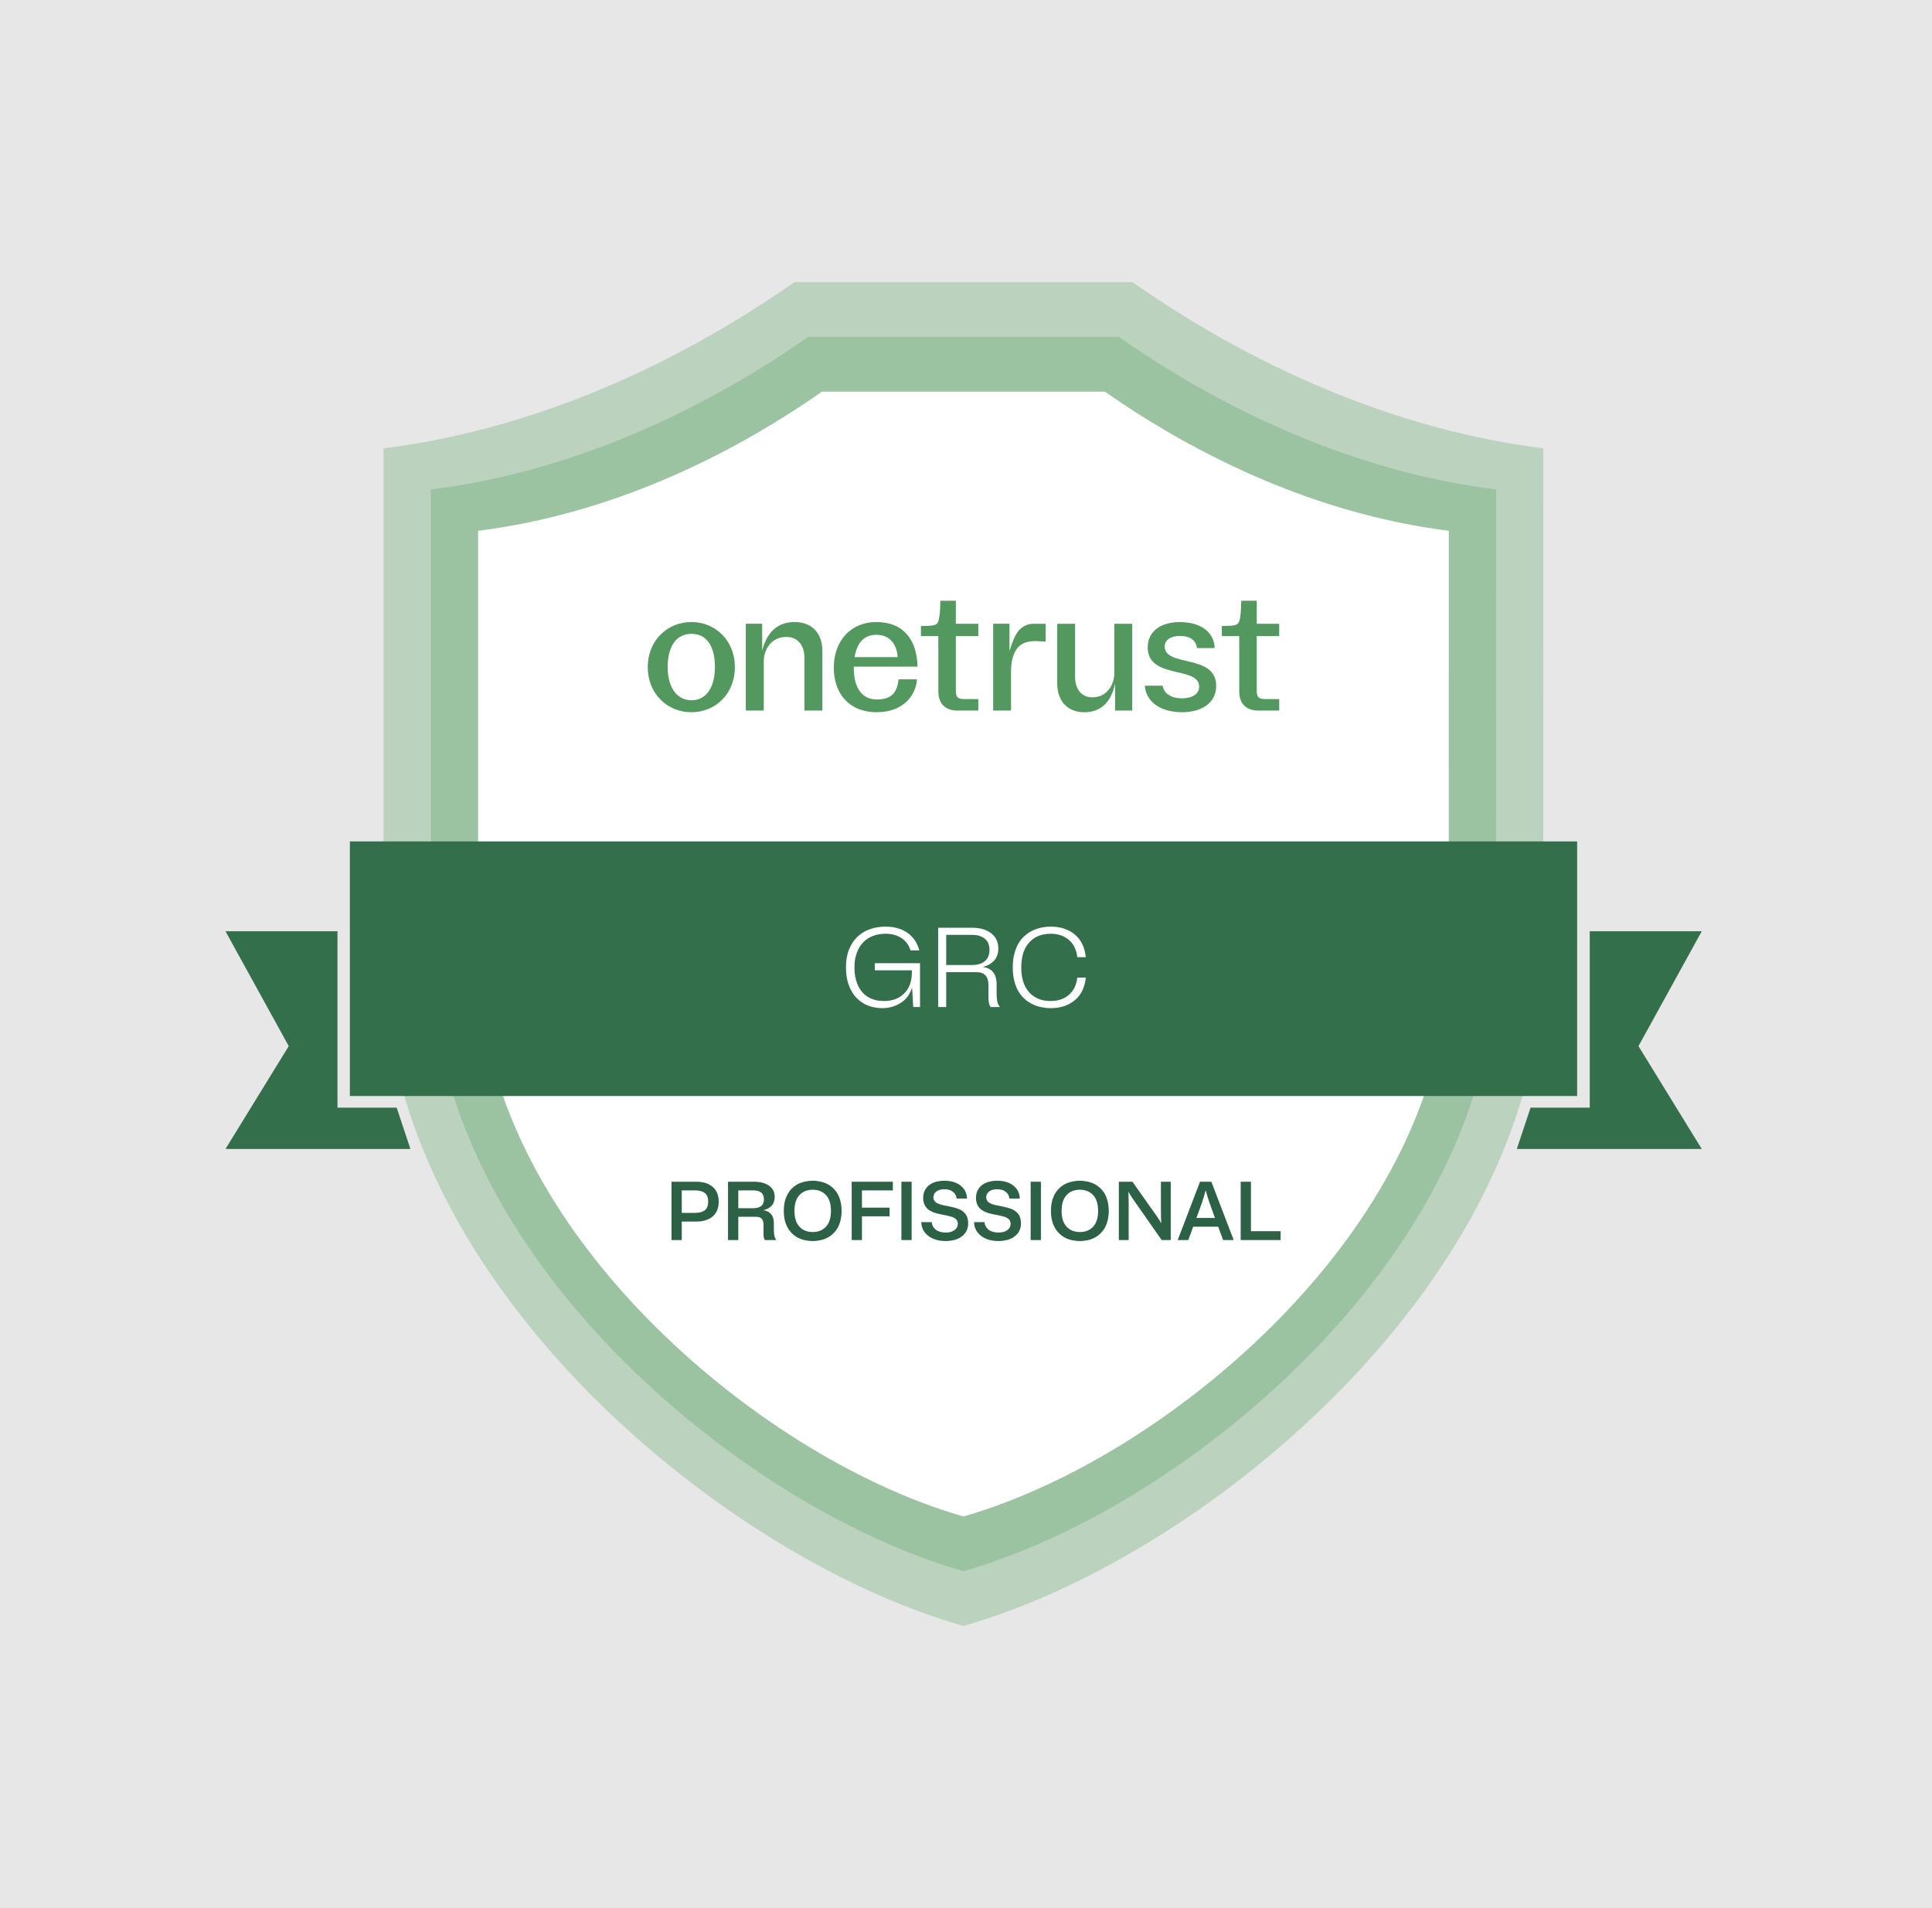 <svg width="405" height="400" viewBox="0 0 405 400" fill="none" xmlns="http://www.w3.org/2000/svg">
<rect width="405" height="400" fill="#E7E7E7"/>
<g opacity="0.75">
<path opacity="0.4" d="M237.398 59.145C264.881 78.351 294.625 90.379 323.522 93.987L323.517 199.973C323.517 239.43 300.664 271.203 281.491 290.915C258.551 314.499 228.845 333.144 201.961 340.861C175.072 333.144 145.366 314.499 122.426 290.915C103.258 271.209 80.406 239.43 80.406 199.973V93.987C109.297 90.379 139.036 78.351 166.53 59.145H237.398Z" fill="#55A05E"/>
</g>
<g opacity="0.75">
<path opacity="0.4" d="M234.516 70.612C259.761 88.251 287.085 99.3 313.628 102.617L313.622 199.967C313.622 236.206 292.629 265.395 275.023 283.501C253.953 305.165 226.667 322.292 201.972 329.376C177.272 322.287 149.986 305.16 128.916 283.501C111.31 265.395 90.317 236.212 90.317 199.967V102.617C116.854 99.306 144.173 88.256 169.429 70.612H234.516Z" fill="#55A05E"/>
</g>
<path d="M231.623 82.102C254.624 98.178 279.522 108.244 303.706 111.269L303.7 199.978C303.7 233 284.571 259.598 268.528 276.098C249.327 295.838 224.462 311.447 201.961 317.898C179.455 311.441 154.59 295.832 135.395 276.098C119.351 259.604 100.222 233.006 100.222 199.978V111.269C124.406 108.249 149.293 98.184 172.305 82.102H231.623Z" fill="white"/>
<path d="M139.96 139.852C139.96 144.158 141.94 146.798 144.96 146.798C147.996 146.798 149.866 144.164 149.866 139.852C149.866 135.232 147.996 132.872 144.96 132.872C141.94 132.872 139.96 135.232 139.96 139.852ZM154.051 139.852C154.051 145.412 150.036 149.306 144.927 149.306C139.872 149.306 135.786 145.418 135.786 139.852C135.786 134.291 139.878 130.397 144.927 130.397C149.998 130.397 154.051 134.291 154.051 139.852Z" fill="#53985E"/>
<path d="M244.152 135.529C244.152 134.187 245.423 133.312 247.309 133.312C249.531 133.312 250.752 134.291 250.901 135.853H254.619C254.547 132.619 251.819 130.408 247.315 130.408C243.355 130.408 240.594 132.333 240.594 135.71C240.594 142.508 251.379 139.527 251.379 143.955C251.379 145.445 249.966 146.391 247.821 146.391C245.412 146.391 243.987 145.352 243.723 143.751H239.989C240.209 147.095 243.256 149.301 247.821 149.301C251.891 149.301 254.943 147.37 254.943 143.773C254.943 136.981 244.152 139.929 244.152 135.529Z" fill="#53985E"/>
<path d="M156.339 148.954V130.76H159.771V136.398C160.794 132.471 163 130.397 166.602 130.397C169.853 130.397 172.394 132.416 172.394 136.469V148.954H168.626V137.85C168.626 135.43 167.35 133.521 164.831 133.521C161.487 133.521 160.107 136.447 160.107 138.521V148.949H156.339V148.954Z" fill="#53985E"/>
<path d="M237.332 130.76V148.954H233.752V143.306C232.916 147.233 230.771 149.306 227.262 149.306C224.099 149.306 221.624 147.288 221.624 143.234V130.766H225.37V141.854C225.37 144.274 226.536 146.182 228.989 146.182C232.245 146.182 233.587 143.256 233.587 141.183V130.766H237.332V130.76Z" fill="#53985E"/>
<path d="M183.834 146.633C180.655 146.633 178.983 144.164 178.983 140.072V139.742H192.326C192.216 134 189.29 130.397 183.691 130.397C178.471 130.397 174.786 134.214 174.786 139.995C174.786 145.247 177.877 149.301 183.801 149.301C189.416 149.301 192.051 145.66 192.216 142.404H188.36C188.091 145.022 187.018 146.633 183.834 146.633ZM183.724 133.07C186.721 133.07 188.052 135.353 188.168 137.756H179.153C179.626 134.676 181.205 133.07 183.724 133.07Z" fill="#53985E"/>
<path d="M219.198 130.766V134.071V134.5C217.933 134.429 217.444 134.39 217.009 134.39C214.347 134.39 212.642 135.534 212.087 138.834C211.982 139.461 211.938 140.094 211.938 140.726V148.954H208.193V130.76H211.614V136.469C211.636 136.387 212.318 134.176 212.884 133.202C213.61 131.739 214.974 130.766 216.608 130.766H219.198Z" fill="#53985E"/>
<path d="M263.452 144.901C263.452 146.106 263.886 146.54 265.085 146.54L268.16 146.557V148.955H263.782C261.241 148.955 259.783 147.503 259.783 144.962V136.294H259.778V133.351H256.131V131.234C256.373 131.234 256.296 131.228 256.626 131.223C257.215 131.217 257.666 131.201 257.974 131.173C258.738 131.135 259.244 130.986 259.497 130.728C259.745 130.48 259.915 129.958 260.003 129.171C260.069 128.737 260.119 128.198 260.152 127.549C260.185 126.905 260.201 126.047 260.201 125.937H263.452V130.766H268.16V133.351H263.452V144.901Z" fill="#53985E"/>
<path d="M200.372 144.901C200.372 146.106 200.807 146.54 202.006 146.54L205.08 146.557V148.955H200.702C198.161 148.955 196.704 147.503 196.704 144.962V136.294H196.698V133.351H193.052V131.234C193.294 131.234 193.217 131.228 193.547 131.223C194.135 131.217 194.586 131.201 194.894 131.173C195.659 131.135 196.165 130.986 196.418 130.728C196.665 130.48 196.836 129.958 196.924 129.171C196.99 128.737 197.039 128.198 197.072 127.549C197.105 126.905 197.122 126.047 197.122 125.937H200.372V130.766H205.08V133.351H200.372V144.901Z" fill="#53985E"/>
<path d="M70.748 195.226V232.197H83.151L86.033 240.86H47.269L60.529 219.3L47.269 195.226H70.748Z" fill="#346F4B"/>
<path d="M333.252 195.226V232.197H320.85L317.968 240.86H356.732L343.471 219.3L356.732 195.226H333.252Z" fill="#346F4B"/>
<path d="M330.612 176.389H73.344V229.761H330.612V176.389Z" fill="#346F4B"/>
<path d="M140.765 259.952H142.913V256.075H145.951C146.347 256.075 146.726 256.052 147.086 256.005C147.447 255.947 147.785 255.86 148.099 255.743C148.425 255.627 148.716 255.487 148.972 255.324C149.24 255.15 149.479 254.952 149.688 254.73C149.898 254.509 150.073 254.259 150.212 253.98C150.364 253.689 150.474 253.374 150.544 253.037C150.626 252.687 150.666 252.309 150.666 251.902C150.666 251.494 150.626 251.122 150.544 250.784C150.474 250.435 150.364 250.12 150.212 249.841C150.073 249.55 149.898 249.294 149.688 249.073C149.479 248.851 149.24 248.659 148.972 248.496C148.716 248.322 148.425 248.176 148.099 248.06C147.785 247.943 147.447 247.862 147.086 247.815C146.726 247.757 146.347 247.728 145.951 247.728H140.765V259.952ZM145.707 249.544C146.568 249.544 147.238 249.719 147.715 250.068C148.204 250.417 148.449 251.028 148.449 251.902C148.449 252.775 148.204 253.386 147.715 253.735C147.238 254.084 146.568 254.259 145.707 254.259H142.913V249.544H145.707ZM162.745 259.952C162.559 259.719 162.425 259.428 162.343 259.079C162.262 258.729 162.221 258.293 162.221 257.769V256.442C162.221 255.604 162.029 254.963 161.645 254.521C161.261 254.067 160.72 253.793 160.021 253.7C160.743 253.526 161.319 253.211 161.75 252.757C162.181 252.303 162.396 251.686 162.396 250.906C162.396 249.882 161.994 249.096 161.191 248.549C160.399 248.002 159.352 247.728 158.048 247.728H152.617V259.952H154.765V255.08H158.484C159.043 255.08 159.445 255.219 159.689 255.499C159.934 255.778 160.056 256.203 160.056 256.774V258.642C160.056 258.91 160.073 259.16 160.108 259.393C160.155 259.614 160.231 259.8 160.335 259.952H162.745ZM157.873 249.544C158.607 249.544 159.165 249.695 159.55 249.998C159.945 250.289 160.143 250.761 160.143 251.413C160.143 252.053 159.945 252.524 159.55 252.827C159.165 253.13 158.607 253.281 157.873 253.281H154.765V249.544H157.873ZM170.365 260.161C170.738 260.161 171.099 260.132 171.448 260.074C171.809 260.027 172.152 259.957 172.478 259.864C172.816 259.76 173.13 259.632 173.421 259.48C173.724 259.329 174.003 259.148 174.259 258.939C174.527 258.729 174.772 258.496 174.993 258.24C175.226 257.984 175.429 257.699 175.604 257.385C175.779 257.07 175.924 256.733 176.041 256.372C176.169 255.999 176.262 255.604 176.32 255.184C176.39 254.765 176.425 254.317 176.425 253.84C176.425 253.363 176.39 252.914 176.32 252.495C176.262 252.076 176.169 251.686 176.041 251.325C175.924 250.953 175.779 250.609 175.604 250.295C175.429 249.981 175.226 249.695 174.993 249.439C174.772 249.183 174.527 248.95 174.259 248.741C174.003 248.531 173.724 248.351 173.421 248.2C173.13 248.048 172.816 247.926 172.478 247.833C172.152 247.728 171.809 247.652 171.448 247.606C171.099 247.548 170.738 247.518 170.365 247.518C169.993 247.518 169.626 247.548 169.265 247.606C168.916 247.652 168.573 247.728 168.235 247.833C167.909 247.926 167.595 248.048 167.292 248.2C167.001 248.351 166.722 248.531 166.454 248.741C166.198 248.95 165.953 249.183 165.72 249.439C165.499 249.695 165.301 249.981 165.127 250.295C164.952 250.609 164.801 250.953 164.673 251.325C164.556 251.686 164.463 252.076 164.393 252.495C164.335 252.914 164.306 253.363 164.306 253.84C164.306 254.317 164.335 254.765 164.393 255.184C164.463 255.604 164.556 255.999 164.673 256.372C164.801 256.733 164.952 257.07 165.127 257.385C165.301 257.699 165.499 257.984 165.72 258.24C165.953 258.496 166.198 258.729 166.454 258.939C166.722 259.148 167.001 259.329 167.292 259.48C167.595 259.632 167.909 259.76 168.235 259.864C168.573 259.957 168.916 260.027 169.265 260.074C169.626 260.132 169.993 260.161 170.365 260.161ZM170.365 258.275C169.213 258.275 168.287 257.903 167.589 257.158C166.89 256.413 166.541 255.307 166.541 253.84C166.541 252.373 166.89 251.267 167.589 250.522C168.287 249.777 169.213 249.404 170.365 249.404C171.518 249.404 172.443 249.777 173.142 250.522C173.84 251.267 174.19 252.373 174.19 253.84C174.19 255.307 173.84 256.413 173.142 257.158C172.443 257.903 171.518 258.275 170.365 258.275ZM178.538 259.952H180.686V254.975H186.483V253.159H180.686V249.544H187.164V247.728H178.538V259.952ZM191.105 247.728H188.957V259.952H191.105V247.728ZM193.525 251.098C193.525 251.354 193.543 251.593 193.578 251.814C193.624 252.024 193.682 252.222 193.752 252.408C193.822 252.594 193.909 252.763 194.014 252.914C194.119 253.066 194.23 253.205 194.346 253.333C194.474 253.461 194.614 253.578 194.765 253.683C194.916 253.776 195.074 253.863 195.237 253.945C195.4 254.026 195.568 254.102 195.743 254.172C195.929 254.23 196.115 254.288 196.302 254.346C196.488 254.393 196.674 254.439 196.861 254.486C197.058 254.533 197.251 254.573 197.437 254.608C197.635 254.643 197.827 254.678 198.013 254.713C198.199 254.748 198.38 254.789 198.554 254.835C198.741 254.87 198.915 254.911 199.078 254.957C199.241 254.992 199.398 255.039 199.55 255.097C199.701 255.144 199.835 255.202 199.951 255.272C200.079 255.342 200.196 255.417 200.301 255.499C200.405 255.58 200.493 255.673 200.563 255.778C200.632 255.871 200.685 255.982 200.72 256.11C200.766 256.238 200.79 256.378 200.79 256.529C200.79 257.088 200.557 257.536 200.091 257.874C199.637 258.211 199.032 258.38 198.275 258.38C197.39 258.38 196.686 258.182 196.162 257.786C195.65 257.379 195.365 256.849 195.306 256.197H193.124C193.147 257.373 193.63 258.328 194.573 259.061C195.516 259.794 196.75 260.161 198.275 260.161C198.613 260.161 198.933 260.138 199.235 260.091C199.55 260.056 199.847 259.998 200.126 259.917C200.417 259.835 200.685 259.736 200.929 259.62C201.174 259.503 201.401 259.364 201.61 259.201C201.82 259.038 202.006 258.863 202.169 258.677C202.344 258.479 202.489 258.264 202.606 258.031C202.722 257.798 202.809 257.548 202.868 257.28C202.926 257.001 202.955 256.709 202.955 256.407C202.955 256.151 202.932 255.918 202.885 255.708C202.85 255.487 202.798 255.283 202.728 255.097C202.658 254.911 202.571 254.742 202.466 254.591C202.361 254.439 202.245 254.306 202.117 254.189C201.989 254.061 201.849 253.945 201.698 253.84C201.558 253.735 201.401 253.642 201.226 253.56C201.063 253.479 200.894 253.409 200.72 253.351C200.545 253.281 200.359 253.223 200.161 253.176C199.975 253.118 199.783 253.071 199.585 253.037C199.398 252.99 199.212 252.949 199.026 252.914C198.84 252.868 198.648 252.827 198.45 252.792C198.263 252.757 198.083 252.722 197.908 252.687C197.734 252.652 197.559 252.612 197.384 252.565C197.221 252.519 197.064 252.472 196.913 252.425C196.773 252.367 196.639 252.309 196.511 252.251C196.383 252.181 196.267 252.105 196.162 252.024C196.057 251.942 195.97 251.855 195.9 251.762C195.83 251.657 195.772 251.541 195.725 251.413C195.691 251.285 195.673 251.145 195.673 250.993C195.673 250.493 195.877 250.085 196.284 249.771C196.703 249.457 197.251 249.3 197.926 249.3C198.706 249.3 199.317 249.48 199.759 249.841C200.213 250.19 200.469 250.662 200.528 251.255H202.71C202.687 250.161 202.251 249.265 201.401 248.566C200.551 247.868 199.393 247.518 197.926 247.518C197.553 247.518 197.198 247.548 196.861 247.606C196.523 247.652 196.209 247.728 195.918 247.833C195.627 247.938 195.353 248.066 195.097 248.217C194.852 248.368 194.631 248.543 194.433 248.741C194.247 248.939 194.084 249.16 193.944 249.404C193.805 249.637 193.7 249.899 193.63 250.19C193.56 250.47 193.525 250.772 193.525 251.098ZM204.593 251.098C204.593 251.354 204.61 251.593 204.645 251.814C204.692 252.024 204.75 252.222 204.82 252.408C204.89 252.594 204.977 252.763 205.082 252.914C205.186 253.066 205.297 253.205 205.413 253.333C205.541 253.461 205.681 253.578 205.832 253.683C205.984 253.776 206.141 253.863 206.304 253.945C206.467 254.026 206.636 254.102 206.81 254.172C206.997 254.23 207.183 254.288 207.369 254.346C207.555 254.393 207.742 254.439 207.928 254.486C208.126 254.533 208.318 254.573 208.504 254.608C208.702 254.643 208.894 254.678 209.08 254.713C209.267 254.748 209.447 254.789 209.622 254.835C209.808 254.87 209.983 254.911 210.146 254.957C210.309 254.992 210.466 255.039 210.617 255.097C210.769 255.144 210.902 255.202 211.019 255.272C211.147 255.342 211.263 255.417 211.368 255.499C211.473 255.58 211.56 255.673 211.63 255.778C211.7 255.871 211.752 255.982 211.787 256.11C211.834 256.238 211.857 256.378 211.857 256.529C211.857 257.088 211.624 257.536 211.159 257.874C210.704 258.211 210.099 258.38 209.342 258.38C208.458 258.38 207.753 258.182 207.229 257.786C206.717 257.379 206.432 256.849 206.374 256.197H204.191C204.214 257.373 204.697 258.328 205.64 259.061C206.583 259.794 207.817 260.161 209.342 260.161C209.68 260.161 210 260.138 210.303 260.091C210.617 260.056 210.914 259.998 211.193 259.917C211.484 259.835 211.752 259.736 211.997 259.62C212.241 259.503 212.468 259.364 212.678 259.201C212.887 259.038 213.074 258.863 213.237 258.677C213.411 258.479 213.557 258.264 213.673 258.031C213.789 257.798 213.877 257.548 213.935 257.28C213.993 257.001 214.022 256.709 214.022 256.407C214.022 256.151 213.999 255.918 213.952 255.708C213.918 255.487 213.865 255.283 213.795 255.097C213.725 254.911 213.638 254.742 213.533 254.591C213.429 254.439 213.312 254.306 213.184 254.189C213.056 254.061 212.916 253.945 212.765 253.84C212.625 253.735 212.468 253.642 212.294 253.56C212.131 253.479 211.962 253.409 211.787 253.351C211.613 253.281 211.426 253.223 211.228 253.176C211.042 253.118 210.85 253.071 210.652 253.037C210.466 252.99 210.28 252.949 210.093 252.914C209.907 252.868 209.715 252.827 209.517 252.792C209.331 252.757 209.15 252.722 208.976 252.687C208.801 252.652 208.626 252.612 208.452 252.565C208.289 252.519 208.132 252.472 207.98 252.425C207.841 252.367 207.707 252.309 207.579 252.251C207.451 252.181 207.334 252.105 207.229 252.024C207.125 251.942 207.037 251.855 206.968 251.762C206.898 251.657 206.839 251.541 206.793 251.413C206.758 251.285 206.741 251.145 206.741 250.993C206.741 250.493 206.944 250.085 207.352 249.771C207.771 249.457 208.318 249.3 208.993 249.3C209.773 249.3 210.384 249.48 210.827 249.841C211.281 250.19 211.537 250.662 211.595 251.255H213.778C213.755 250.161 213.318 249.265 212.468 248.566C211.618 247.868 210.46 247.518 208.993 247.518C208.621 247.518 208.266 247.548 207.928 247.606C207.59 247.652 207.276 247.728 206.985 247.833C206.694 247.938 206.42 248.066 206.164 248.217C205.92 248.368 205.699 248.543 205.501 248.741C205.314 248.939 205.151 249.16 205.012 249.404C204.872 249.637 204.767 249.899 204.697 250.19C204.628 250.47 204.593 250.772 204.593 251.098ZM218.202 247.728H216.054V259.952H218.202V247.728ZM226.368 260.161C226.74 260.161 227.101 260.132 227.45 260.074C227.811 260.027 228.155 259.957 228.481 259.864C228.818 259.76 229.133 259.632 229.424 259.48C229.726 259.329 230.006 259.148 230.262 258.939C230.53 258.729 230.774 258.496 230.995 258.24C231.228 257.984 231.432 257.699 231.606 257.385C231.781 257.07 231.926 256.733 232.043 256.372C232.171 255.999 232.264 255.604 232.322 255.184C232.392 254.765 232.427 254.317 232.427 253.84C232.427 253.363 232.392 252.914 232.322 252.495C232.264 252.076 232.171 251.686 232.043 251.325C231.926 250.953 231.781 250.609 231.606 250.295C231.432 249.981 231.228 249.695 230.995 249.439C230.774 249.183 230.53 248.95 230.262 248.741C230.006 248.531 229.726 248.351 229.424 248.2C229.133 248.048 228.818 247.926 228.481 247.833C228.155 247.728 227.811 247.652 227.45 247.606C227.101 247.548 226.74 247.518 226.368 247.518C225.995 247.518 225.628 247.548 225.268 247.606C224.918 247.652 224.575 247.728 224.237 247.833C223.911 247.926 223.597 248.048 223.294 248.2C223.003 248.351 222.724 248.531 222.456 248.741C222.2 248.95 221.956 249.183 221.723 249.439C221.501 249.695 221.304 249.981 221.129 250.295C220.954 250.609 220.803 250.953 220.675 251.325C220.559 251.686 220.465 252.076 220.396 252.495C220.337 252.914 220.308 253.363 220.308 253.84C220.308 254.317 220.337 254.765 220.396 255.184C220.465 255.604 220.559 255.999 220.675 256.372C220.803 256.733 220.954 257.07 221.129 257.385C221.304 257.699 221.501 257.984 221.723 258.24C221.956 258.496 222.2 258.729 222.456 258.939C222.724 259.148 223.003 259.329 223.294 259.48C223.597 259.632 223.911 259.76 224.237 259.864C224.575 259.957 224.918 260.027 225.268 260.074C225.628 260.132 225.995 260.161 226.368 260.161ZM226.368 258.275C225.215 258.275 224.29 257.903 223.591 257.158C222.893 256.413 222.543 255.307 222.543 253.84C222.543 252.373 222.893 251.267 223.591 250.522C224.29 249.777 225.215 249.404 226.368 249.404C227.52 249.404 228.446 249.777 229.144 250.522C229.843 251.267 230.192 252.373 230.192 253.84C230.192 255.307 229.843 256.413 229.144 257.158C228.446 257.903 227.52 258.275 226.368 258.275ZM234.54 259.952H236.6V252.687C236.6 252.198 236.595 251.721 236.583 251.255C236.571 250.778 236.56 250.301 236.548 249.824C236.769 250.219 237.014 250.621 237.281 251.028C237.561 251.436 237.881 251.896 238.242 252.408L243.516 259.952H245.419V247.728H243.358V253.473C243.358 253.939 243.364 254.439 243.376 254.975C243.387 255.499 243.405 255.994 243.428 256.459C243.137 255.912 242.834 255.423 242.52 254.992C242.206 254.55 241.886 254.096 241.56 253.63L237.386 247.728H234.54V259.952ZM256.396 259.952H258.613L253.934 247.728H251.559L246.879 259.952H249.097L250.127 257.158H255.366L256.396 259.952ZM250.965 254.87C251.361 253.822 251.704 252.868 251.995 252.006C252.286 251.133 252.537 250.301 252.746 249.509C252.956 250.301 253.206 251.133 253.497 252.006C253.8 252.868 254.143 253.822 254.527 254.87L254.702 255.324H250.79L250.965 254.87ZM268.45 258.101H262.233V247.728H260.085V259.952H268.45V258.101Z" fill="#2C6145"/>
<path d="M190.871 199.233H192.722C192.279 197.619 191.44 196.384 190.206 195.53C188.971 194.675 187.436 194.248 185.6 194.248C185.094 194.248 184.595 194.287 184.104 194.366C183.614 194.43 183.139 194.533 182.68 194.675C182.237 194.817 181.81 194.992 181.398 195.197C181.002 195.403 180.622 195.648 180.258 195.933C179.894 196.218 179.562 196.535 179.261 196.883C178.961 197.231 178.692 197.619 178.454 198.046C178.217 198.474 178.011 198.933 177.837 199.423C177.679 199.914 177.552 200.444 177.457 201.014C177.378 201.568 177.338 202.161 177.338 202.794C177.338 203.427 177.378 204.029 177.457 204.599C177.536 205.153 177.655 205.675 177.813 206.165C177.971 206.656 178.161 207.115 178.383 207.542C178.605 207.97 178.85 208.358 179.119 208.706C179.404 209.054 179.712 209.37 180.045 209.655C180.377 209.94 180.725 210.186 181.089 210.391C181.469 210.597 181.865 210.771 182.276 210.914C182.688 211.056 183.115 211.159 183.558 211.222C184.002 211.301 184.453 211.341 184.912 211.341C186.336 211.341 187.618 210.985 188.758 210.273C189.913 209.56 190.728 208.476 191.203 207.02L191.44 211.104H192.865V201.916H183.392V203.412H191.155V203.815C191.155 204.322 191.116 204.796 191.037 205.24C190.958 205.683 190.847 206.094 190.704 206.474C190.562 206.854 190.38 207.202 190.158 207.519C189.953 207.819 189.715 208.096 189.446 208.35C189.193 208.603 188.908 208.824 188.591 209.014C188.275 209.204 187.943 209.363 187.594 209.489C187.246 209.6 186.874 209.687 186.479 209.75C186.099 209.814 185.703 209.845 185.291 209.845C184.769 209.845 184.271 209.798 183.796 209.703C183.337 209.608 182.894 209.465 182.466 209.275C182.055 209.086 181.675 208.848 181.327 208.563C180.979 208.263 180.67 207.922 180.401 207.542C180.132 207.163 179.902 206.735 179.712 206.26C179.523 205.77 179.372 205.24 179.261 204.67C179.166 204.084 179.119 203.459 179.119 202.794C179.119 202.209 179.158 201.663 179.238 201.156C179.333 200.65 179.459 200.175 179.617 199.732C179.776 199.289 179.966 198.885 180.187 198.521C180.425 198.157 180.686 197.825 180.971 197.524C181.256 197.223 181.572 196.962 181.92 196.74C182.269 196.519 182.633 196.337 183.012 196.194C183.408 196.036 183.82 195.925 184.247 195.862C184.69 195.783 185.141 195.743 185.6 195.743C186.93 195.743 188.053 196.044 188.971 196.645C189.889 197.247 190.522 198.11 190.871 199.233ZM209.604 211.104C209.351 210.803 209.169 210.423 209.058 209.964C208.963 209.505 208.916 208.919 208.916 208.207V206.355C208.916 205.216 208.663 204.353 208.156 203.768C207.65 203.166 206.93 202.81 205.996 202.699C206.993 202.478 207.784 202.043 208.37 201.394C208.971 200.745 209.272 199.89 209.272 198.83C209.272 197.453 208.766 196.384 207.753 195.625C206.74 194.865 205.426 194.485 203.812 194.485H196.666V211.104H198.351V203.791H204.643C205.529 203.791 206.178 204.021 206.589 204.48C207.001 204.923 207.207 205.604 207.207 206.522V209.014C207.207 209.489 207.238 209.901 207.302 210.249C207.381 210.597 207.499 210.882 207.658 211.104H209.604ZM203.812 195.981C204.92 195.981 205.798 196.25 206.447 196.788C207.096 197.31 207.42 198.094 207.42 199.138C207.42 200.167 207.096 200.95 206.447 201.489C205.798 202.027 204.92 202.296 203.812 202.296H198.351V195.981H203.812ZM225.832 204.931C225.642 206.529 225.041 207.748 224.028 208.587C223.031 209.426 221.773 209.845 220.253 209.845C219.81 209.845 219.375 209.814 218.947 209.75C218.536 209.671 218.14 209.56 217.76 209.418C217.396 209.275 217.048 209.093 216.716 208.872C216.399 208.65 216.099 208.397 215.814 208.112C215.545 207.811 215.299 207.479 215.078 207.115C214.872 206.751 214.69 206.347 214.532 205.904C214.389 205.461 214.278 204.986 214.199 204.48C214.12 203.958 214.081 203.396 214.081 202.794C214.081 202.193 214.12 201.639 214.199 201.132C214.278 200.61 214.389 200.127 214.532 199.684C214.69 199.241 214.872 198.838 215.078 198.474C215.299 198.11 215.545 197.785 215.814 197.5C216.099 197.199 216.399 196.938 216.716 196.717C217.048 196.495 217.396 196.313 217.76 196.171C218.14 196.028 218.536 195.925 218.947 195.862C219.375 195.783 219.81 195.743 220.253 195.743C221.773 195.743 223.031 196.163 224.028 197.002C225.041 197.84 225.642 199.059 225.832 200.658H227.613C227.407 198.6 226.639 197.017 225.31 195.91C223.98 194.802 222.295 194.248 220.253 194.248C219.763 194.248 219.28 194.287 218.805 194.366C218.346 194.43 217.903 194.533 217.476 194.675C217.048 194.802 216.637 194.968 216.241 195.174C215.845 195.379 215.473 195.625 215.125 195.91C214.777 196.179 214.453 196.487 214.152 196.835C213.867 197.184 213.606 197.571 213.368 197.999C213.147 198.41 212.957 198.869 212.799 199.376C212.64 199.866 212.514 200.397 212.419 200.966C212.34 201.536 212.3 202.145 212.3 202.794C212.3 203.443 212.34 204.053 212.419 204.622C212.514 205.192 212.64 205.73 212.799 206.237C212.957 206.727 213.147 207.186 213.368 207.614C213.606 208.025 213.867 208.405 214.152 208.753C214.453 209.101 214.777 209.418 215.125 209.703C215.473 209.972 215.845 210.209 216.241 210.415C216.637 210.621 217.048 210.795 217.476 210.937C217.903 211.064 218.346 211.159 218.805 211.222C219.28 211.301 219.763 211.341 220.253 211.341C222.295 211.341 223.98 210.787 225.31 209.679C226.639 208.571 227.407 206.988 227.613 204.931H225.832Z" fill="white"/>
</svg>
